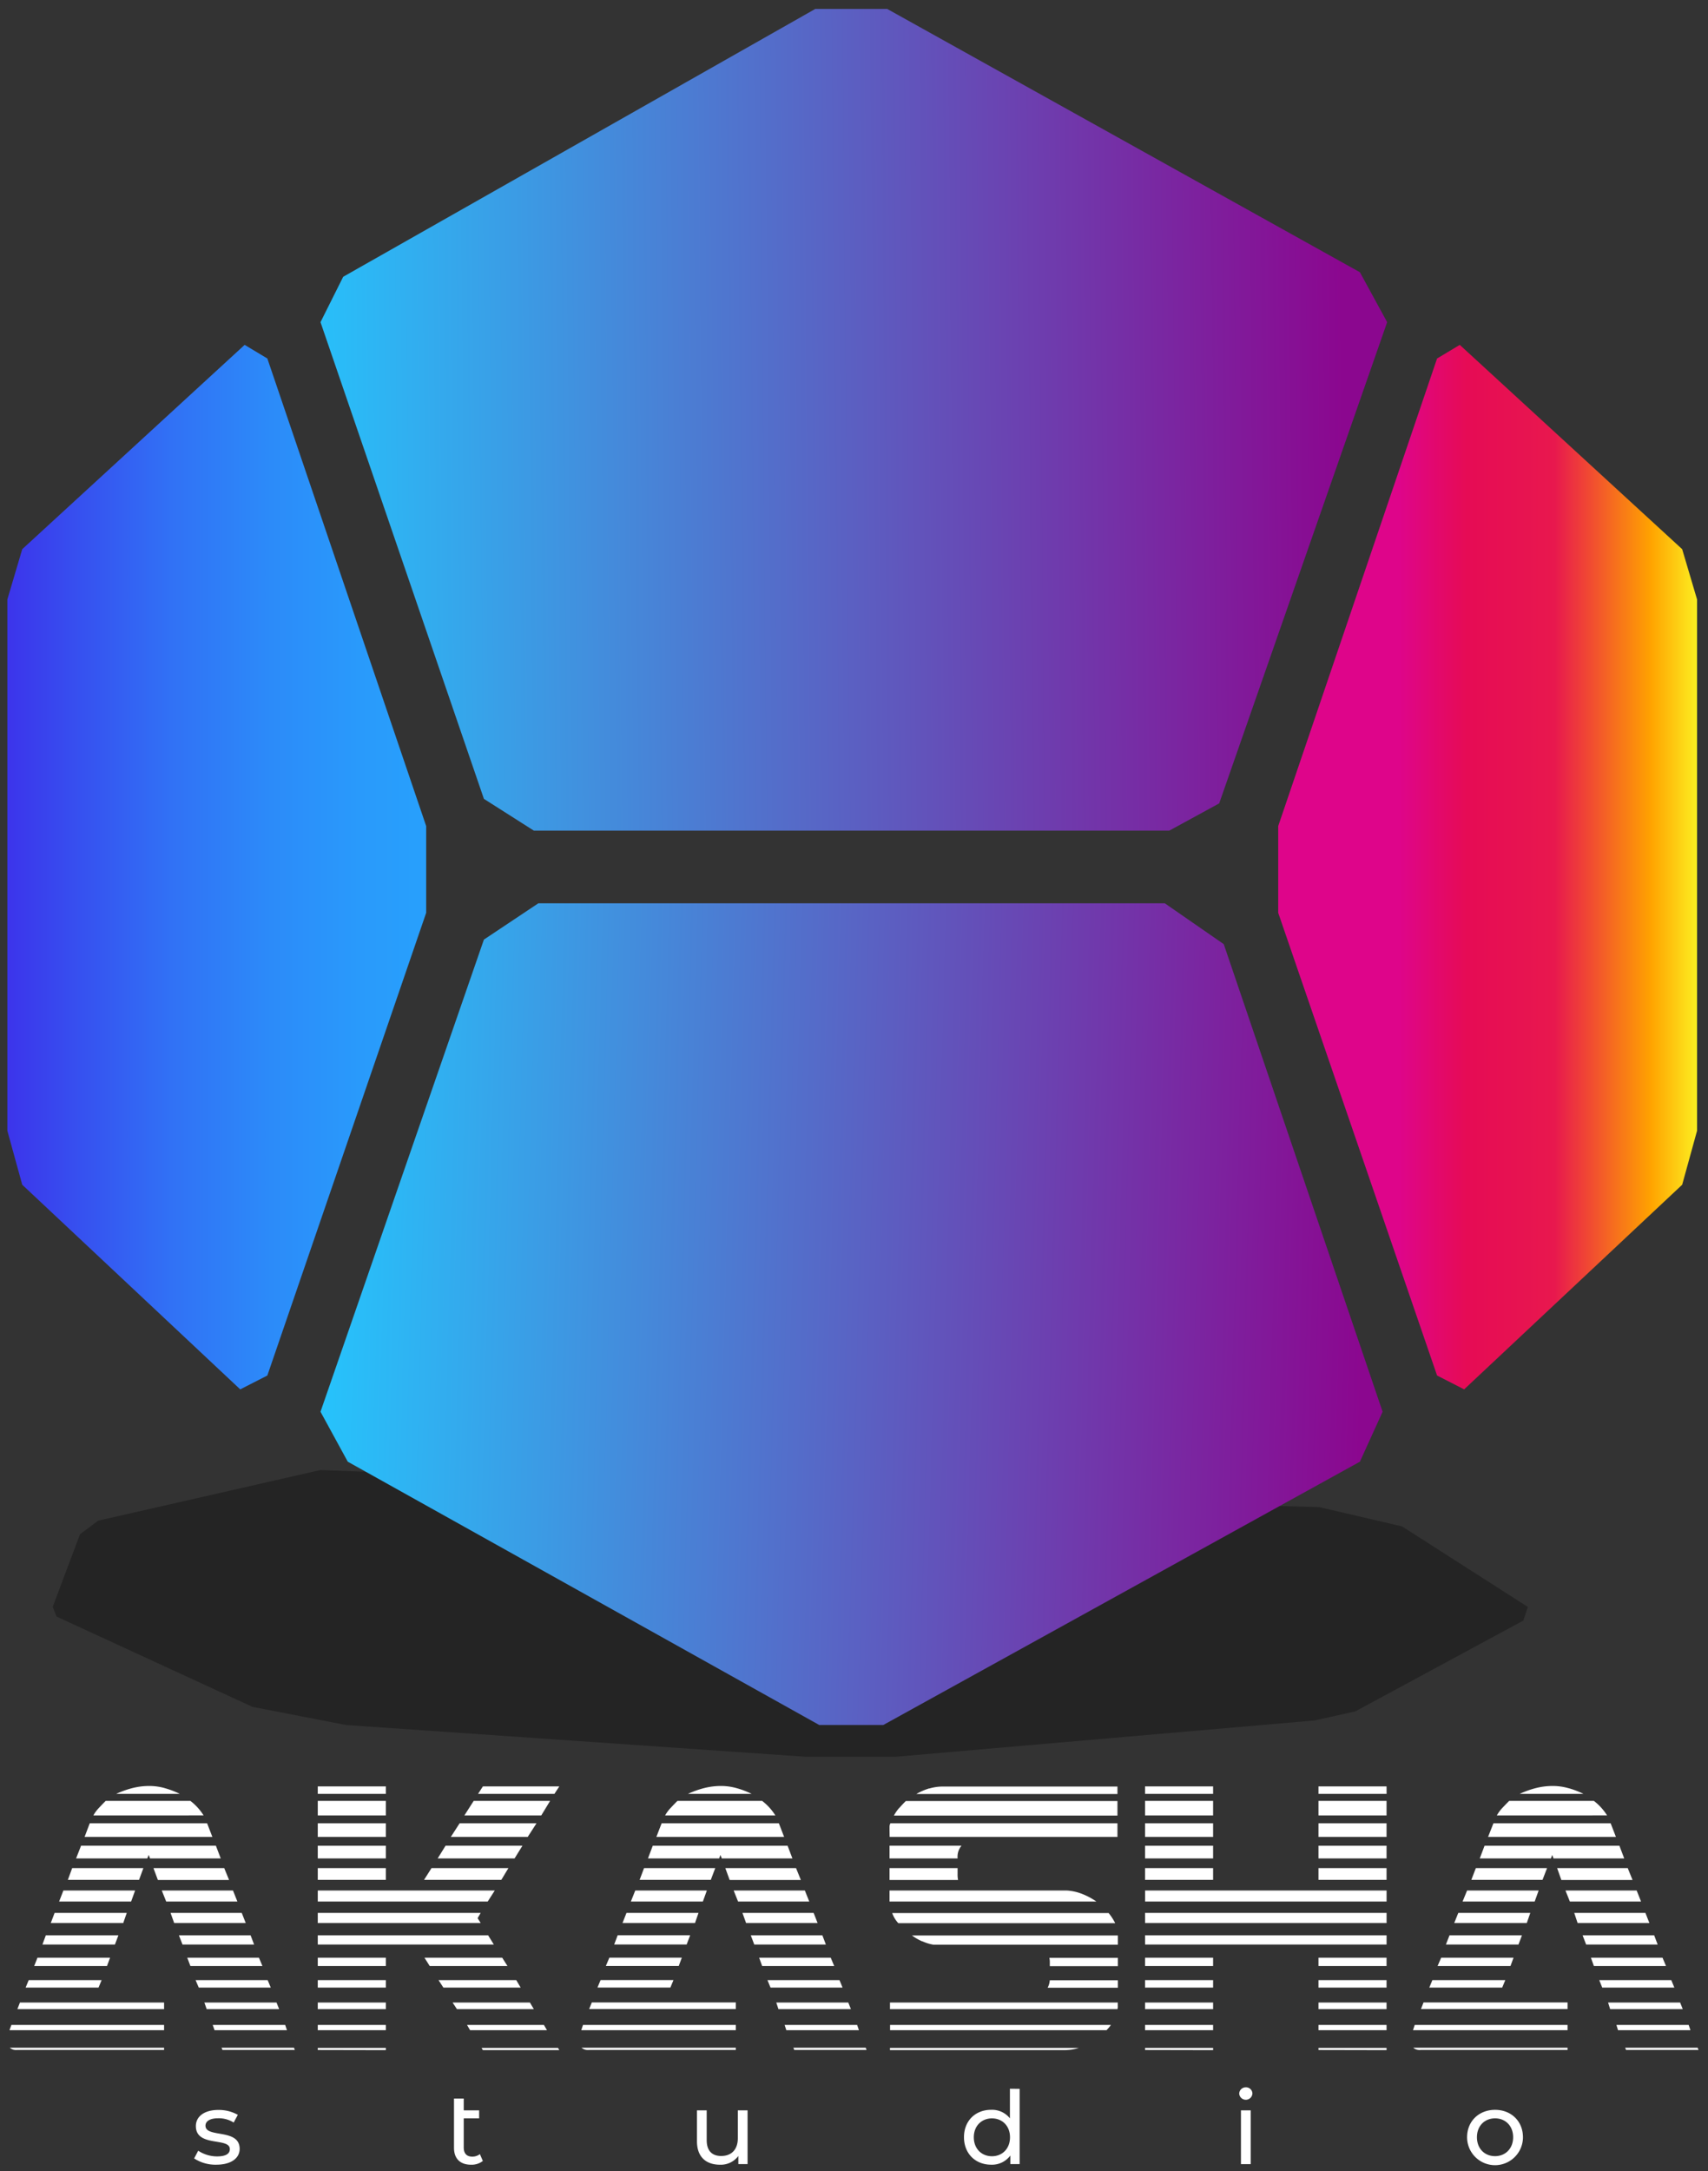 <svg xmlns="http://www.w3.org/2000/svg" xmlns:xlink="http://www.w3.org/1999/xlink" viewBox="0 0 599.79 762.29"><rect x="0" y="0" width="599.79" height="762.29" fill="#333333" stroke="none"/><defs><style>.cls-1{isolation:isolate;}.cls-2{opacity:0.3;mix-blend-mode:multiply;}.cls-3{fill:#fff;}.cls-4{fill:url(#linear-gradient);}.cls-5{fill:url(#linear-gradient-2);}.cls-6{fill:url(#linear-gradient-3);}.cls-7{fill:url(#linear-gradient-4);}</style><linearGradient id="linear-gradient" x1="471.82" y1="146.2" x2="97.29" y2="149.79" gradientUnits="userSpaceOnUse"><stop offset="0" stop-color="#8b078f"/><stop offset="0.49" stop-color="#5865c5"/><stop offset="1" stop-color="#24c7fe"/></linearGradient><linearGradient id="linear-gradient-2" x1="478.9" y1="464.88" x2="106.2" y2="454.88" xlink:href="#linear-gradient"/><linearGradient id="linear-gradient-3" x1="448.86" y1="304.43" x2="595.95" y2="304.43" gradientUnits="userSpaceOnUse"><stop offset="0.29" stop-color="#de058a"/><stop offset="0.45" stop-color="#e60b55"/><stop offset="0.66" stop-color="#e8184e"/><stop offset="0.89" stop-color="#ffa300"/><stop offset="1" stop-color="#fcee21"/></linearGradient><linearGradient id="linear-gradient-4" x1="2.58" y1="304.43" x2="149.66" y2="304.43" gradientUnits="userSpaceOnUse"><stop offset="0" stop-color="#3c34eb"/><stop offset="0.15" stop-color="#374def"/><stop offset="0.39" stop-color="#3171f5"/><stop offset="0.63" stop-color="#2c8bf9"/><stop offset="0.84" stop-color="#299afb"/><stop offset="1" stop-color="#28a0fc"/></linearGradient></defs><g class="cls-1"><g id="Layer_1" data-name="Layer 1"><polygon class="cls-2" points="19.86 567.55 88.64 599.25 121.47 605.62 283.1 616.78 314.42 616.78 461.61 604.03 475.96 600.84 534.93 568.97 536.53 564.18 492.36 535.91 463.21 529.12 401.05 527.52 112.55 516.11 34.45 533.9 28.08 538.68 18.51 564.18 19.86 567.55"/><path class="cls-3" d="M4,710.93H57.62v1.85H3.33Zm-.46,8H57.62v.77H6.11A3.65,3.65,0,0,1,3.49,719ZM7,703.06H57.62v2.32H6.11Zm3.08-7.86h25.6l-1.08,2.62H9Zm3.08-7.87H38.65l-1.08,2.93H12Zm2.93-7.86H41.58l-1.23,3.24H14.9Zm3.09-7.87H44.51l-1.23,3.55H17.83Zm3.08-7.86H47.44l-1.39,3.86H20.76Zm3.09-7.87h25L48.83,660h-25Zm26.37-3.39h-25L28.47,648H75.81l1.7,4.47H52.68l-.46-1.23Zm-20.2-12.34H72.73l1.85,4.79H29.7Zm39.94-2.77H32.79a12.9,12.9,0,0,1,1.93-2.62c.77-.82,1.56-1.65,2.39-2.47H66.87A19.67,19.67,0,0,1,71.5,637.37Zm-13.57-9.56a29.12,29.12,0,0,1,5.24,2H40.81a32.34,32.34,0,0,1,5.55-2,23.87,23.87,0,0,1,6.17-.77A19.89,19.89,0,0,1,57.93,627.81Zm-4,28.06H78.74l1.7,4.17h-25Zm2.93,7.87h25l1.54,3.86h-25Zm3.08,7.86h25l1.39,3.55H61.16Zm2.93,7.87H88l1.23,3.24H64.09Zm2.93,7.86H90.93l1.23,2.93H66.87Zm2.93,7.87H94l1.08,2.62H69.8Zm3.08,7.86H97.1l.92,2.32H72.58Zm2.93,7.87h25.45l.62,1.85H75.35Zm3.09,8h25.44l.31.77H78.13Z"/><path class="cls-3" d="M135.49,627.19v2.62h-23.9v-2.62Zm-23.9,5.09h23.9v5.09h-23.9Zm0,7.86h23.9v4.79h-23.9Zm0,7.87h23.9v4.47h-23.9Zm0,7.86h23.9V660h-23.9Zm0,7.87h62.15l-2.47,3.86H111.59Zm0,7.86H168.8l-1.08,1.85,1.08,1.7H111.59Zm0,7.87h59.83l2,3.24H111.59Zm0,7.86h23.9v2.93h-23.9Zm0,7.87h23.9v2.62h-23.9Zm0,7.86h23.9v2.32h-23.9Zm0,7.87h23.9v1.85h-23.9Zm0,8.79V719h23.9v.77Zm39.94-63.85h27L176.05,660H148.91Zm-2.47,31.46h27.3l1.85,2.93h-27.3ZM156.47,648h27l-2.77,4.47h-27ZM154,695.2h27.29l1.55,2.62H155.7Zm7.4-55.06h27l-3.09,4.79h-27Zm-2.47,62.92h27.15l1.38,2.32h-27Zm7.41-70.78h26.83l-3.09,5.09h-27ZM164,710.93h27l1.08,1.85h-27Zm30.69-81.12H167.88l1.69-2.62h26.84ZM169.11,719h26.83l.47.77H169.57Z"/><path class="cls-3" d="M204.73,710.93H258.4v1.85H204.12Zm-.46,8H258.4v.77H206.89A3.65,3.65,0,0,1,204.27,719Zm3.55-15.89H258.4v2.32H206.89Zm3.08-7.86h25.6l-1.08,2.62h-25.6Zm3.09-7.87h25.44l-1.08,2.93h-25.6Zm2.92-7.86h25.45l-1.23,3.24H215.68ZM220,671.6h25.29l-1.23,3.55H218.61Zm3.08-7.86h25.14l-1.39,3.86H221.54Zm3.09-7.87h25L249.61,660h-25Zm26.37-3.39h-25l1.69-4.47h47.34l1.7,4.47H253.46l-.46-1.23Zm-20.2-12.34h41.17l1.85,4.79H230.49Zm39.94-2.77H233.57a12.9,12.9,0,0,1,1.93-2.62c.77-.82,1.56-1.65,2.39-2.47h29.76A19.67,19.67,0,0,1,272.28,637.37Zm-13.57-9.56a29.12,29.12,0,0,1,5.24,2H241.59a32.34,32.34,0,0,1,5.55-2,23.87,23.87,0,0,1,6.17-.77A19.89,19.89,0,0,1,258.71,627.81Zm-4,28.06h24.83l1.69,4.17h-25Zm2.93,7.87h25l1.54,3.86h-25Zm3.08,7.86h25l1.39,3.55H262Zm2.93,7.87h25.14l1.23,3.24H264.87Zm2.93,7.86h25.14l1.23,2.93H267.65Zm2.93,7.87h25.29l1.08,2.62H270.58Zm3.09,7.86h25.29l.92,2.32H273.36Zm2.93,7.87H301l.62,1.85H276.13Zm3.08,8H304l.31.77H278.91Z"/><path class="cls-3" d="M312.37,642.61v-1.23a2.74,2.74,0,0,1,.31-1.24h79.73v4.79h-80Zm23.9,9.72v.15h-23.9V648h25.29A5.93,5.93,0,0,0,336.27,652.33Zm.16,7.71H312.37v-4.17h23.9v2A9.64,9.64,0,0,0,336.43,660Zm4.32,3.7h33.92a17.41,17.41,0,0,1,5.25,1.16,24,24,0,0,1,5.08,2.7H312.37v-3.86h28.38Zm51.66,41.64H312.53v-2.32h80v1.24A2.75,2.75,0,0,1,392.41,705.38Zm-3,6.47c-.26.31-.54.62-.85.93h-76v-1.85h77.56A9.19,9.19,0,0,1,389.4,711.85ZM312.53,719h66.31a18.49,18.49,0,0,1-4.78.77H312.53Zm.77-47.35h76a16.39,16.39,0,0,1,1.31,1.78,18.93,18.93,0,0,1,1,1.77H315.46A9.9,9.9,0,0,1,313.3,671.6Zm2.46-36.85c.72-.82,1.49-1.65,2.32-2.47h74.33v5.09h-78.5A15.16,15.16,0,0,1,315.76,634.75Zm8.1,46.8a19.1,19.1,0,0,1-3.62-2.08h72.32v3.24H327.79A15.52,15.52,0,0,1,323.86,681.55Zm2.47-53.67a16.39,16.39,0,0,1,4.55-.69h61.53v2.62H321.78A21.24,21.24,0,0,1,326.33,627.88Zm42.33,67.32h23.9v2.62H367.89A6.68,6.68,0,0,0,368.66,695.2Zm0-6.17a7,7,0,0,0-.16-1.7h24.06v2.93h-23.9Z"/><path class="cls-3" d="M426,627.19v2.62h-23.9v-2.62Zm-23.9,5.09H426v5.09h-23.9Zm0,7.86H426v4.79h-23.9Zm0,7.87H426v4.47h-23.9Zm0,7.86H426V660h-23.9Zm84.82,7.87v3.86H402.12v-3.86Zm-84.82,7.86h84.82v3.55H402.12Zm0,7.87h84.82v3.24H402.12Zm0,7.86H426v2.93h-23.9Zm0,7.87H426v2.62h-23.9Zm0,7.86H426v2.32h-23.9Zm0,7.87H426v1.85h-23.9Zm0,8.79V719H426v.77Zm84.82-89.91H463v-2.62h23.91ZM463,632.28h23.91v5.09H463Zm0,7.86h23.91v4.79H463Zm0,7.87h23.91v4.47H463Zm0,7.86h23.91V660H463Zm0,31.46h23.91v2.93H463Zm0,7.87h23.91v2.62H463Zm0,7.86h23.91v2.32H463Zm0,7.87h23.91v1.85H463Zm0,8.79V719h23.91v.77Z"/><path class="cls-3" d="M496.8,710.93h53.67v1.85H496.19Zm-.46,8h54.13v.77H499A3.66,3.66,0,0,1,496.34,719Zm3.55-15.89h50.58v2.32H499ZM503,695.2h25.6l-1.08,2.62h-25.6Zm3.09-7.87H531.5l-1.08,2.93h-25.6Zm2.93-7.86h25.44l-1.23,3.24H507.75Zm3.08-7.87h25.29l-1.23,3.55H510.68Zm3.09-7.86h25.13l-1.39,3.86H513.61Zm3.08-7.87h25L541.68,660h-25Zm26.37-3.39h-25l1.69-4.47h47.35l1.69,4.47H545.54l-.47-1.23Zm-20.2-12.34h41.17l1.85,4.79H522.56Zm39.94-2.77H525.64a13.29,13.29,0,0,1,1.93-2.62c.77-.82,1.57-1.65,2.39-2.47h29.76A19.49,19.49,0,0,1,564.35,637.37Zm-13.57-9.56a28.83,28.83,0,0,1,5.24,2H533.66a32.34,32.34,0,0,1,5.55-2,23.87,23.87,0,0,1,6.17-.77A19.89,19.89,0,0,1,550.78,627.81Zm-4,28.06H571.6l1.69,4.17h-25Zm2.93,7.87h25l1.54,3.86h-25Zm3.08,7.86h25l1.38,3.55H554Zm2.93,7.87h25.14l1.23,3.24H557Zm2.93,7.86h25.14l1.23,2.93H559.72Zm2.93,7.87h25.29l1.08,2.62H562.65Zm3.09,7.86H590l.92,2.32H565.43Zm2.93,7.87H593l.62,1.85H568.2Zm3.08,8h25.45l.3.77H571Z"/><polygon class="cls-4" points="487.12 113.11 428.14 282.06 410.61 291.63 187.47 291.63 169.93 280.47 112.55 113.11 120.52 97.17 286.29 3.14 311.56 3.14 477.55 95.58 487.12 113.11"/><polygon class="cls-5" points="189.06 317.13 409.02 317.13 429.74 331.48 485.52 495.65 477.55 513.18 310.19 605.62 287.68 605.62 122.12 513.18 112.55 495.65 169.93 329.88 189.06 317.13"/><polygon class="cls-6" points="504.65 125.86 448.86 290.04 448.86 320.47 504.65 482.93 514.16 487.79 590.72 415.95 595.95 396.98 595.95 210.47 590.72 192.81 512.62 121.08 504.65 125.86"/><polygon class="cls-7" points="93.88 125.86 149.66 290.04 149.66 320.47 93.88 482.93 84.36 487.79 7.81 415.95 2.58 396.98 2.58 210.47 7.81 192.81 85.91 121.08 93.88 125.86"/><path class="cls-3" d="M68.18,757.8l1.42-2.71a12.12,12.12,0,0,0,6.62,2c3.17,0,4.49-1,4.49-2.56,0-4.24-11.93-.57-11.93-8.09,0-3.38,3-5.66,7.87-5.66a13.7,13.7,0,0,1,6.87,1.71l-1.46,2.71a9.8,9.8,0,0,0-5.45-1.5c-3,0-4.45,1.11-4.45,2.6,0,4.45,12,.82,12,8.16C84.13,757.83,81,760,76,760A13.63,13.63,0,0,1,68.18,757.8Z"/><path class="cls-3" d="M169.56,758.69a6.43,6.43,0,0,1-4.13,1.32c-3.81,0-6-2.11-6-5.92v-17.3h3.42v4.13h5.41v2.81h-5.41V754c0,2,1,3.17,3,3.17a4.33,4.33,0,0,0,2.67-.89Z"/><path class="cls-3" d="M262.52,740.92v18.87h-3.24v-2.85a7.68,7.68,0,0,1-6.41,3.07c-4.88,0-8.12-2.67-8.12-8.23V740.92h3.42v10.47c0,3.7,1.85,5.55,5.09,5.55,3.56,0,5.84-2.2,5.84-6.26v-9.76Z"/><path class="cls-3" d="M358.06,733.37v26.42h-3.27v-3a8,8,0,0,1-6.73,3.21c-5.52,0-9.54-3.89-9.54-9.65s4-9.62,9.54-9.62a8,8,0,0,1,6.59,3v-10.4Zm-3.38,17c0-4-2.74-6.63-6.34-6.63s-6.37,2.6-6.37,6.63,2.74,6.66,6.37,6.66S354.68,754.38,354.68,750.36Z"/><path class="cls-3" d="M435.17,735.08a2.26,2.26,0,0,1,2.32-2.24A2.21,2.21,0,0,1,439.8,735a2.32,2.32,0,0,1-4.63.07Zm.61,5.84h3.42v18.87h-3.42Z"/><path class="cls-3" d="M515.19,750.36c0-5.63,4.17-9.62,9.83-9.62s9.79,4,9.79,9.62a9.81,9.81,0,0,1-19.62,0Zm16.17,0c0-4-2.71-6.63-6.34-6.63s-6.37,2.6-6.37,6.63S521.39,757,525,757,531.36,754.38,531.36,750.36Z"/></g></g></svg>